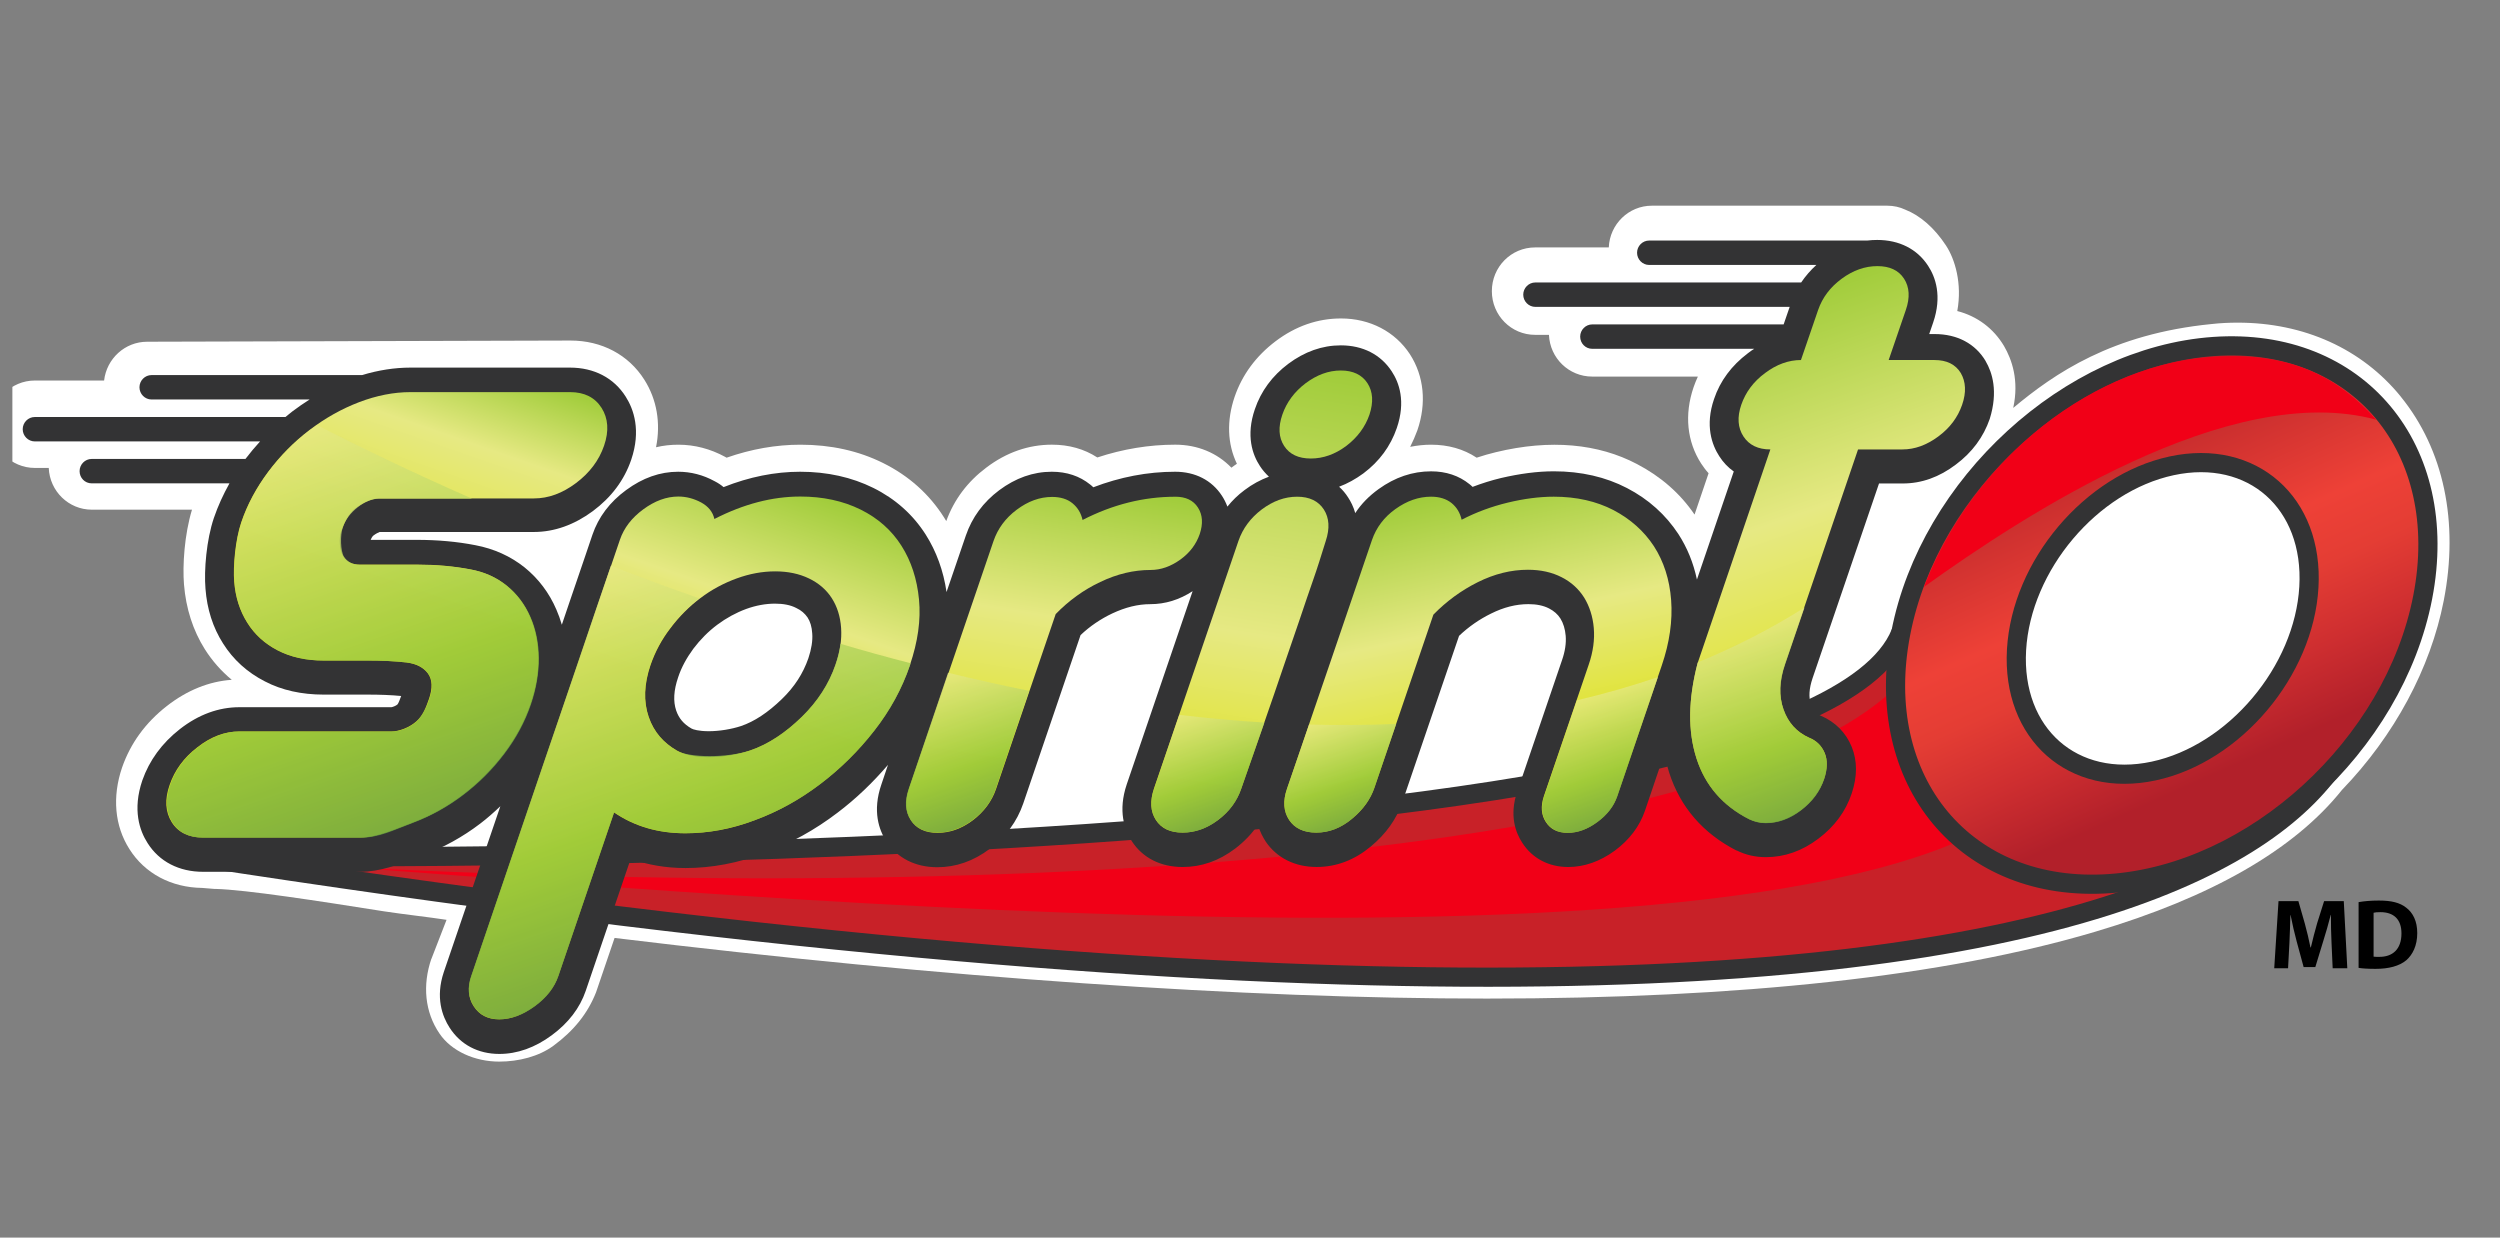 <svg fill="none" height="50" viewBox="0 0 101 50" width="101" xmlns="http://www.w3.org/2000/svg" xmlns:xlink="http://www.w3.org/1999/xlink"><rect x="0" y="0" width="101" height="50" fill="#808080" stroke="none"/><linearGradient id="a" gradientUnits="userSpaceOnUse" x1="83.401" x2="91.399" y1="15.928" y2="33.708"><stop offset="0" stop-color="#ac1f27"/><stop offset=".417" stop-color="#ee4137"/><stop offset=".54" stop-color="#e43d34"/><stop offset=".693" stop-color="#ce2e30"/><stop offset=".847" stop-color="#b2202a"/></linearGradient><linearGradient id="b" gradientUnits="userSpaceOnUse" x1="12.01" x2="19.266" y1="35.278" y2="14.42"><stop offset=".54" stop-color="#dfe222"/><stop offset=".847" stop-color="#e6e983"/><stop offset="1" stop-color="#a0cc3a"/></linearGradient><linearGradient id="c" gradientUnits="userSpaceOnUse" x1="24.607" x2="32.612" y1="42.811" y2="19.797"><stop offset=".62" stop-color="#dfe222"/><stop offset=".797" stop-color="#e6e983"/><stop offset="1" stop-color="#a0cc3a"/></linearGradient><linearGradient id="d" gradientUnits="userSpaceOnUse" x1="41.414" x2="43.78" y1="34.237" y2="19.454"><stop offset=".196" stop-color="#dfe222"/><stop offset=".626" stop-color="#e6e983"/><stop offset="1" stop-color="#a0cc3a"/></linearGradient><linearGradient id="e" gradientUnits="userSpaceOnUse" x1="49.463" x2="52.543" y1="33.933" y2="14.684"><stop offset=".086" stop-color="#dfe222"/><stop offset=".429" stop-color="#e6e983"/><stop offset="1" stop-color="#a0cc3a"/></linearGradient><linearGradient id="f" gradientUnits="userSpaceOnUse" x1="60.94" x2="57.891" y1="34.199" y2="20.001"><stop offset=".245" stop-color="#dfe222"/><stop offset=".62" stop-color="#e6e983"/><stop offset="1" stop-color="#a0cc3a"/></linearGradient><linearGradient id="g" gradientUnits="userSpaceOnUse" x1="76.823" x2="70.245" y1="31.461" y2="12.551"><stop offset=".16" stop-color="#dfe222"/><stop offset=".571" stop-color="#e6e983"/><stop offset="1" stop-color="#a0cc3a"/></linearGradient><linearGradient id="h"><stop offset="0" stop-color="#629f44"/><stop offset=".362" stop-color="#8ec53f"/><stop offset="1" stop-color="#e7e984"/></linearGradient><linearGradient id="i" gradientUnits="userSpaceOnUse" x1="15.726" x2="10.312" xlink:href="#h" y1="33.613" y2="18.048"/><linearGradient id="j" gradientUnits="userSpaceOnUse" x1="29.43" x2="24.193" xlink:href="#h" y1="38.079" y2="23.022"/><linearGradient id="k" gradientUnits="userSpaceOnUse" x1="40.016" x2="38.019" xlink:href="#h" y1="33.019" y2="27.277"/><linearGradient id="l" gradientUnits="userSpaceOnUse" x1="49.552" x2="48.021" xlink:href="#h" y1="33.15" y2="28.749"/><linearGradient id="m" gradientUnits="userSpaceOnUse" x1="65.615" x2="63.962" xlink:href="#h" y1="32.955" y2="28.202"/><linearGradient id="n" gradientUnits="userSpaceOnUse" x1="54.9" x2="53.472" xlink:href="#h" y1="33.172" y2="29.067"/><linearGradient id="o" gradientUnits="userSpaceOnUse" x1="72.549" x2="69.976" xlink:href="#h" y1="32.961" y2="25.564"/><clipPath id="p"><path d="m.5 0h100v50h-100z"/></clipPath><g clip-path="url(#p)"><path d="m96.988 16.018c-1.567-1.925-3.905-2.983-6.583-2.983-.346 0-.701.016-1.055.056-4.024.398-6.339 1.989-8.016 3.389.244-1.114-.055-1.957-.37-2.498-.425-.716-1.087-1.209-1.89-1.416.205-1.114-.095-2.1-.457-2.649-.465-.708-1.039-1.209-1.646-1.448-.22-.103-.465-.159-.724-.159h-9.512c-.937 0-1.701.748-1.74 1.686h-2.976c-.969 0-1.748.787-1.748 1.766s.78 1.766 1.748 1.766h.559c.039.939.803 1.686 1.748 1.686h4.268c-.063.143-.126.286-.173.429-.378 1.106-.268 2.196.307 3.086.095.143.189.271.299.39l-.567 1.67c-.583-.859-1.37-1.543-2.331-2.044-1.559-.819-3.488-1.01-5.693-.477-.26.064-.52.135-.779.223-.528-.35-1.15-.525-1.843-.525-.283 0-.567.032-.843.087.11-.215.205-.438.291-.668.378-1.098.268-2.188-.299-3.071-.599-.915-1.614-1.448-2.787-1.448-.945 0-1.835.31-2.646.923-.787.597-1.347 1.352-1.654 2.251-.323.955-.291 1.893.095 2.697-.071.048-.142.095-.213.151l-.008.008c-.575-.597-1.37-.931-2.268-.931-1.055 0-2.118.175-3.15.517-.527-.342-1.142-.517-1.835-.517-.945 0-1.835.31-2.646.923-.764.573-1.307 1.297-1.622 2.164-.032-.048-.055-.095-.087-.143-.599-.947-1.425-1.686-2.465-2.203-.992-.493-2.11-.74-3.339-.74-.984 0-1.984.175-2.984.525-.016-.008-.039-.024-.055-.032-.598-.326-1.236-.493-1.89-.493-.307 0-.606.032-.905.103.197-.978.032-1.933-.472-2.728-.638-1.01-1.724-1.583-2.984-1.583l-17.102.048c-.898 0-1.638.684-1.74 1.567h-2.795c-.969 0-1.748.787-1.748 1.766s.78 1.766 1.748 1.766h.559c.039.939.803 1.686 1.74 1.686h4.047c-.307 1.01-.386 2.259-.323 3.023.079.97.362 1.853.843 2.617.299.469.661.883 1.087 1.233-.921.064-1.803.422-2.622 1.058-.866.676-1.472 1.511-1.811 2.49-.402 1.185-.299 2.355.299 3.293.622.986 1.693 1.551 2.937 1.567l.488.04h.047c1.236.032 4.205.493 6.819.907.779.119 1.858.239 2.52.342l-.598 1.543c0 .016-.008.024-.016.032-.362 1.058-.268 2.148.331 3.023.48.708 1.425 1.13 2.409 1.13.787 0 1.606-.207 2.197-.644.819-.605 1.378-1.297 1.717-2.156l.748-2.196c13.354 1.623 25.472 2.45 35.236 2.45h.008c10.276 0 18.551-.907 24.583-2.704 4.693-1.392 8.039-3.317 9.961-5.727 2.118-2.196 3.575-4.908 4.11-7.644.622-3.182 0-6.109-1.74-8.249z" fill="#fff"/><path d="m95.492 26.423c.386 2.45 1.213 21.97-87.835 8.153 0 0 65.016 1.145 69.126-8.997" fill="#c82128"/><path d="m95.492 26.423c.386 2.45 1.213 21.97-87.835 8.153 0 0 65.016 1.145 69.126-8.997" stroke="#333334" stroke-linecap="round" stroke-linejoin="round" stroke-miterlimit="10" stroke-width=".775"/><path d="m83.272 30.631-5.913-3.77c-4.819 6.992-31.811 9.816-63.504 8.161 19.528 1.44 64.614 5.505 69.417-4.391z" fill="#f10017"/><path d="m89.437 13.998c-5.827.406-11.488 5.584-12.646 11.582-1.165 5.99 2.614 10.524 8.441 10.118 5.819-.406 11.488-5.584 12.646-11.574 1.165-5.998-2.622-10.532-8.441-10.126z" style="stroke:#333334;stroke-width:.775;stroke-miterlimit:10;stroke-linecap:round;stroke-linejoin:round;fill:url(#a)"/><path d="m87.736 18.819c-3.26.7-6.071 4.025-6.268 7.43-.197 3.405 2.283 5.6 5.543 4.9 3.26-.7 6.071-4.025 6.268-7.43.197-3.405-2.284-5.6-5.543-4.9z" style="fill:#fff;stroke:#333334;stroke-width:.775;stroke-miterlimit:10;stroke-linecap:round;stroke-linejoin:round"/><path d="m89.689 14.396c-5.079.199-9.976 4.16-11.961 9.315 3.984-2.856 12.362-8.376 18.276-6.753-1.551-1.742-3.449-2.681-6.315-2.561z" fill="#f10017"/><path d="m80.224 14.594c-.417-.708-1.15-1.098-2.063-1.098h-.221l.158-.461c.37-1.074.095-1.845-.205-2.299-.441-.676-1.165-1.042-2.055-1.042-.134 0-.268.008-.402.024h-8.811c-.268 0-.488.223-.488.493 0 .27.22.493.488.493h6.756c-.236.215-.441.453-.614.708h-10.74c-.268 0-.488.223-.488.493s.221.493.488.493h10.276l-.244.708h-7.732c-.268 0-.488.223-.488.493 0 .271.213.493.488.493h6.543c-.087.056-.173.111-.26.183-.653.493-1.118 1.114-1.362 1.845-.37 1.074-.087 1.853.213 2.315.158.247.354.453.583.613l-1.488 4.367c-.142-.676-.394-1.289-.748-1.837-.512-.779-1.205-1.408-2.079-1.861-.858-.446-1.85-.676-2.953-.676-.669 0-1.378.096-2.134.271-.394.095-.772.215-1.15.358-.039-.04-.087-.08-.126-.111-.425-.342-.945-.517-1.551-.517-.748 0-1.457.239-2.118.716-.386.278-.701.597-.945.971-.071-.255-.181-.469-.291-.636-.102-.159-.221-.302-.362-.429.339-.127.669-.31.984-.541.646-.485 1.095-1.098 1.347-1.83.37-1.074.095-1.837-.205-2.291-.441-.676-1.165-1.05-2.055-1.05-.756 0-1.465.255-2.126.748-.646.485-1.102 1.106-1.347 1.83-.37 1.074-.095 1.845.205 2.299.102.159.228.302.362.429-.339.127-.669.302-.984.541-.268.199-.496.422-.693.668-.063-.167-.142-.318-.221-.438-.409-.628-1.079-.971-1.89-.971-1.118 0-2.228.215-3.307.628-.039-.04-.087-.08-.126-.111-.425-.342-.945-.517-1.551-.517-.756 0-1.465.255-2.126.748-.646.485-1.095 1.098-1.346 1.829l-.78 2.283c-.126-.859-.409-1.639-.843-2.323-.512-.803-1.22-1.44-2.118-1.885-.866-.429-1.858-.652-2.953-.652-1.016 0-2.055.207-3.094.621-.102-.087-.221-.167-.362-.239-.465-.255-.961-.382-1.472-.382-.732 0-1.433.247-2.102.74-.661.485-1.118 1.09-1.362 1.806l-.299.883-.646 1.893-.291.859c-.063-.215-.134-.414-.221-.613-.291-.676-.724-1.249-1.283-1.702-.567-.453-1.236-.756-1.992-.899-.732-.143-1.52-.215-2.354-.215h-1.874c.055-.127.095-.159.102-.167.11-.087.22-.135.26-.151h6.228c.827 0 1.63-.286 2.386-.843.748-.557 1.268-1.249 1.551-2.076.402-1.185.102-2.036-.221-2.545-.48-.764-1.284-1.177-2.252-1.177h-6.449c-.638 0-1.291.103-1.953.302h-8.504c-.268 0-.488.223-.488.493 0 .271.22.493.488.493h6.386c-.236.151-.472.31-.701.485-.095.072-.181.151-.276.223h-10.126c-.268 0-.488.223-.488.493 0 .27.22.493.488.493h9.102c-.205.223-.402.461-.591.708h-6.213c-.268 0-.488.223-.488.493 0 .27.213.493.488.493h5.567c-.252.453-.465.915-.63 1.4-.299.883-.402 2.108-.339 2.856.063.827.299 1.567.709 2.211.409.652.976 1.169 1.693 1.535.685.358 1.488.533 2.37.533h1.772c.496 0 .953.016 1.362.056-.047.127-.11.302-.15.342-.063.056-.189.103-.244.111h-6.142c-.835 0-1.646.294-2.402.883-.724.565-1.236 1.265-1.52 2.076-.402 1.185-.11 2.028.213 2.53.472.748 1.268 1.161 2.244 1.161h6.339c.803 0 1.543-.286 2.197-.541.11-.048.228-.087.346-.127.827-.31 1.606-.74 2.315-1.281.283-.215.551-.453.811-.7l-2.284 6.698c-.346 1.026-.063 1.79.236 2.251.441.684 1.15 1.058 2.008 1.058.724 0 1.441-.255 2.118-.756.669-.493 1.134-1.098 1.37-1.79l1.819-5.338c.685.247 1.425.374 2.213.374 1.047 0 2.126-.199 3.197-.605 1.047-.39 2.039-.939 2.945-1.631.748-.565 1.425-1.217 2.039-1.933l-.268.795c-.37 1.074-.095 1.845.205 2.299.433.668 1.165 1.042 2.055 1.042.748 0 1.464-.247 2.126-.748.646-.485 1.095-1.098 1.347-1.83l2.315-6.801c.378-.358.811-.652 1.283-.875.528-.247 1.032-.374 1.535-.374.599 0 1.173-.175 1.709-.525l-2.661 7.803c-.362 1.074-.095 1.837.205 2.299.441.676 1.165 1.042 2.055 1.042.756 0 1.465-.247 2.126-.748.362-.278.669-.597.913-.955.079.27.197.493.315.676.449.66 1.181 1.026 2.055 1.026.795 0 1.528-.278 2.189-.827.614-.509 1.039-1.106 1.268-1.774l2.299-6.737c.386-.366.819-.668 1.291-.899.512-.255 1.008-.382 1.512-.382.323 0 .606.056.835.175.197.103.346.231.457.406.118.191.189.422.213.7.024.294-.024.628-.15.986l-1.811 5.314c-.323.955-.063 1.655.212 2.068.402.621 1.063.971 1.85.971.646 0 1.284-.223 1.882-.66.591-.438 1-.978 1.22-1.615l.787-2.323c.047.263.11.525.189.78.449 1.4 1.37 2.458 2.716 3.15h.008.008c.362.183.764.27 1.173.27.756 0 1.465-.247 2.126-.748.646-.485 1.102-1.098 1.346-1.829.228-.684.228-1.312 0-1.877-.236-.581-.669-1.01-1.244-1.257-.205-.087-.315-.223-.402-.461-.102-.286-.079-.636.063-1.058l2.685-7.867h.961c.756 0 1.472-.255 2.142-.764.661-.493 1.118-1.114 1.37-1.845.346-1.114.102-1.877-.165-2.331zm-47.567 12.003c-.213.613-.559 1.153-1.071 1.647-.559.541-1.11.907-1.654 1.09-.386.127-.874.207-1.299.207-.409 0-.638-.072-.701-.111-.315-.183-.504-.406-.614-.724-.126-.374-.102-.811.079-1.344.134-.406.346-.787.614-1.153.283-.374.606-.7.969-.971.362-.27.756-.485 1.165-.636.394-.143.787-.215 1.165-.215.339 0 .63.056.858.175.205.095.346.223.457.382.11.167.173.382.189.644.024.294-.032.636-.157 1.01z" fill="#333334"/><path d="m16.437 26.765c-.488-.056-1.016-.08-1.598-.08-.575 0-1.173 0-1.772 0-.701 0-1.315-.135-1.843-.406-.528-.27-.937-.644-1.236-1.122-.299-.477-.48-1.034-.528-1.663-.047-.628.047-1.686.283-2.386.244-.724.614-1.408 1.095-2.052s1.039-1.209 1.669-1.686c.63-.477 1.291-.851 2-1.122.709-.27 1.401-.406 2.079-.406h6.449c.575 0 1 .215 1.268.636.268.422.307.931.102 1.527s-.583 1.098-1.134 1.511c-.551.414-1.118.621-1.701.621h-6.26c-.299 0-.661.175-.961.406-.291.231-.457.613-.567.923-.102.31-.055.795.087 1.018.142.223.362.326.661.326h2.323c.764 0 1.48.064 2.142.191.567.103 1.063.326 1.472.66.409.334.732.756.945 1.257.22.501.331 1.058.339 1.663.008.605-.102 1.233-.323 1.877-.236.692-.598 1.36-1.071 1.989-.48.628-1.032 1.185-1.661 1.663-.63.477-1.299.851-2.024 1.122-.724.27-1.433.605-2.134.605h-6.339c-.575 0-1-.207-1.26-.62-.26-.414-.291-.915-.087-1.503.205-.597.575-1.106 1.126-1.527.551-.43 1.11-.636 1.685-.636h6.15c.299 0 .724-.151 1.016-.414.276-.247.394-.597.504-.907.15-.438.134-.78-.047-1.026-.181-.239-.465-.39-.85-.438z" fill="url(#b)"/><path d="m19.043 39.437 3-8.814c.378-1.106.74-2.179 1.102-3.229.354-1.042.677-1.981.953-2.808.283-.827.598-1.75.945-2.776.165-.485.48-.891.945-1.233.465-.342.937-.517 1.417-.517.315 0 .622.08.921.239.291.159.472.382.535.668 1.181-.605 2.338-.907 3.472-.907.913 0 1.724.175 2.433.525.709.35 1.26.843 1.653 1.464.394.621.63 1.344.709 2.172.079.827-.047 1.71-.37 2.657s-.803 1.822-1.441 2.641c-.638.819-1.362 1.535-2.181 2.156-.819.621-1.701 1.114-2.654 1.464-.945.358-1.882.525-2.795.525-1.095 0-2.055-.278-2.882-.843l-2.252 6.61c-.158.461-.472.867-.953 1.217s-.953.533-1.433.533c-.457 0-.803-.175-1.032-.533-.22-.334-.252-.748-.094-1.209zm7.244-12.584c-.268.787-.291 1.488-.079 2.108.213.628.614 1.058 1.134 1.36.701.406 2.055.302 2.961 0 .756-.255 1.449-.732 2.095-1.36.638-.62 1.095-1.328 1.362-2.108.181-.525.252-1.018.221-1.48s-.158-.867-.378-1.209c-.221-.342-.527-.605-.921-.795s-.85-.286-1.362-.286c-.52 0-1.039.096-1.559.286s-1.016.453-1.465.795c-.457.342-.858.748-1.205 1.209-.362.469-.622.963-.803 1.48z" fill="url(#c)"/><path d="m47.484 20.067c.417 0 .725.143.913.438.189.294.213.652.071 1.074-.142.406-.394.748-.779 1.026-.386.278-.787.422-1.205.422-.677 0-1.354.159-2.031.485-.677.318-1.276.756-1.803 1.297l-2.409 7.064c-.173.501-.488.923-.937 1.265-.457.342-.929.509-1.425.509-.496 0-.858-.167-1.079-.509s-.244-.764-.079-1.265l3.417-10.015c.173-.501.48-.923.937-1.265.457-.342.929-.517 1.433-.517.339 0 .614.087.819.255.213.175.346.398.409.676 1.22-.628 2.473-.939 3.748-.939z" fill="url(#d)"/><path d="m50.035 21.849c.173-.501.488-.923.937-1.265.457-.342.929-.517 1.433-.517.496 0 .858.175 1.079.517.22.342.244.764.079 1.265-.181.581-.346 1.114-.512 1.583s-.346 1.01-.551 1.615c-.205.605-.417 1.217-.63 1.837-.496 1.472-1.079 3.126-1.724 4.979-.173.501-.48.923-.937 1.265-.457.342-.929.509-1.433.509-.496 0-.858-.167-1.079-.509-.221-.342-.244-.764-.079-1.265zm1.772-5.099c.173-.501.488-.923.937-1.265.457-.342.929-.517 1.425-.517s.858.175 1.079.517c.22.342.244.764.079 1.265-.173.501-.488.923-.937 1.265-.457.342-.937.509-1.433.509s-.858-.167-1.079-.509c-.221-.342-.244-.764-.071-1.265z" fill="url(#e)"/><path d="m65.334 32.166c-.134.398-.402.748-.803 1.042-.394.294-.795.438-1.197.438s-.693-.143-.882-.438c-.189-.286-.213-.636-.079-1.042l1.811-5.314c.181-.525.244-1.018.205-1.48-.039-.461-.173-.875-.386-1.225-.221-.35-.52-.628-.913-.827-.386-.199-.843-.302-1.362-.302-.677 0-1.354.167-2.024.501-.669.334-1.268.771-1.795 1.312l-2.386 7c-.158.461-.457.883-.905 1.249-.449.374-.929.557-1.441.557-.496 0-.866-.167-1.095-.509-.228-.342-.26-.764-.087-1.265.197-.581.378-1.114.543-1.583.158-.469.346-1.01.551-1.615.205-.605.417-1.217.63-1.838l1.709-5.011c.173-.501.488-.923.945-1.249.465-.334.945-.501 1.441-.501.339 0 .614.087.827.255.213.175.346.398.409.676.583-.302 1.205-.533 1.866-.692.661-.159 1.283-.239 1.858-.239.913 0 1.717.183 2.409.541.693.366 1.236.851 1.638 1.464.394.613.63 1.336.693 2.172s-.063 1.718-.378 2.641z" fill="url(#f)"/><path d="m72.113 26.821c-.236.684-.252 1.297-.063 1.837.189.541.543.923 1.039 1.145.299.119.504.326.63.62.118.294.11.636-.024 1.042-.173.501-.488.923-.937 1.265-.457.342-.937.517-1.425.517-.236 0-.457-.056-.661-.151-1.071-.541-1.78-1.36-2.134-2.458-.354-1.098-.339-2.378.047-3.85l2.937-8.631c-.496 0-.858-.175-1.087-.525-.228-.35-.26-.779-.087-1.281.173-.501.488-.931.961-1.281.465-.35.953-.525 1.449-.525l.693-2.02c.173-.501.488-.923.953-1.265.465-.342.945-.509 1.441-.509s.858.167 1.079.509c.221.342.244.764.071 1.265l-.693 2.02h1.85c.496 0 .85.175 1.063.525.205.35.228.78.055 1.281-.173.501-.488.931-.961 1.281-.472.35-.953.525-1.449.525h-1.795z" fill="url(#g)"/><g opacity=".77"><path d="m12.516 17.379c-.63.477-1.181 1.042-1.669 1.678-.48.644-.85 1.328-1.094 2.052-.236.7-.331 1.75-.283 2.386.047.636.22 1.185.528 1.663.299.477.717.851 1.236 1.122.527.27 1.142.406 1.843.406h1.772c.575 0 1.11.024 1.599.08.386.048.669.199.85.446s.197.589.047 1.026c-.102.31-.307.772-.606.986-.299.215-.598.326-.905.326h-6.15c-.575 0-1.142.215-1.685.636-.551.422-.921.931-1.126 1.527-.205.589-.173 1.098.087 1.511s.685.621 1.26.621h6.331c.764 0 1.315-.294 2.142-.605.717-.27 1.394-.644 2.024-1.122.63-.477 1.181-1.026 1.661-1.663.48-.628.835-1.297 1.071-1.989.221-.644.323-1.273.323-1.877-.008-.605-.118-1.161-.339-1.663s-.535-.923-.945-1.257c-.417-.334-.905-.557-1.472-.66-.661-.127-1.37-.191-2.142-.191-.764 0-1.535 0-2.315 0-.299 0-.52-.111-.661-.326-.142-.223-.158-.875-.047-1.185.102-.31.307-.581.598-.811.291-.231.591-.35.89-.35h3.732c-2.606-1.145-4.748-2.195-6.26-2.967-.102.072-.197.135-.291.199z" fill="url(#i)"/><path d="m33.752 26.845c-.268.787-.724 1.488-1.362 2.116-.638.62-1.339 1.106-2.095 1.36-.898.302-2.457.302-2.961 0-.52-.31-.921-.732-1.134-1.36-.213-.621-.189-1.329.079-2.116.181-.525.441-1.018.787-1.48.339-.453.732-.851 1.181-1.193-1.236-.429-2.425-.875-3.567-1.32-.213.613-.409 1.193-.591 1.726-.283.827-.598 1.758-.953 2.808-.354 1.05-.725 2.124-1.102 3.229l-3 8.814c-.158.461-.126.867.11 1.225.228.35.575.525 1.032.525.48 0 .953-.175 1.433-.525s.795-.764.953-1.225l2.252-6.61c.827.565 1.787.843 2.882.843.913 0 1.85-.175 2.795-.525s1.827-.835 2.654-1.464c.819-.621 1.551-1.344 2.181-2.156.638-.811 1.118-1.694 1.441-2.641.008-.024.016-.056.024-.08-.961-.247-1.905-.509-2.835-.787-.039.271-.102.549-.205.835z" fill="url(#j)"/><path d="m36.712 31.864c-.173.501-.15.923.079 1.265.221.342.583.509 1.079.509.496 0 .976-.167 1.425-.509.457-.342.772-.764.937-1.265l1.346-3.953c-1.102-.223-2.197-.469-3.276-.732z" fill="url(#k)"/><path d="m46.626 31.864c-.173.501-.15.923.079 1.265.221.342.583.509 1.079.509.496 0 .976-.167 1.425-.509.457-.342.772-.764.937-1.265.331-.939.646-1.829.937-2.673-1.15-.072-2.299-.175-3.441-.31z" fill="url(#l)"/><path d="m62.382 32.166c-.134.398-.11.748.079 1.042.189.294.48.438.882.438.402 0 .795-.143 1.197-.438.394-.286.661-.636.803-1.042l1.638-4.812c-1.071.366-2.165.676-3.276.939z" fill="url(#m)"/><path d="m52.886 29.271c-.126.366-.236.7-.346 1.01-.165.469-.346 1.002-.543 1.583-.173.501-.142.923.087 1.265.228.342.598.509 1.095.509.52 0 1-.191 1.441-.557.441-.374.748-.787.905-1.249l.882-2.585c-1.157.048-2.339.056-3.52.024z" fill="url(#n)"/><path d="m73.099 29.812c-.504-.223-.85-.605-1.039-1.145-.197-.541-.173-1.153.063-1.837l.779-2.283c-1.378.867-2.819 1.599-4.307 2.211l-.016.04c-.378 1.472-.394 2.752-.039 3.85.354 1.098 1.063 1.917 2.134 2.458.205.095.425.151.661.151.496 0 .976-.167 1.425-.517.457-.342.772-.764.937-1.265.134-.406.142-.748.024-1.042-.118-.294-.323-.501-.622-.621z" fill="url(#o)"/></g><g fill="#000"><path d="m94.193 38.076c-.016-.326-.024-.716-.024-1.114h-.008c-.087.342-.197.732-.299 1.05l-.323 1.058h-.472l-.283-1.042c-.087-.318-.173-.7-.244-1.058h-.008c-.008.366-.024.78-.039 1.122l-.055 1.026h-.559l.173-2.712h.803l.26.907c.087.31.165.652.228.963h.016c.071-.31.165-.668.252-.971l.283-.899h.795l.142 2.712h-.591z"/><path d="m95.287 36.446c.221-.04.512-.064.819-.064.512 0 .85.087 1.102.286.276.207.449.549.449 1.026 0 .517-.189.875-.441 1.098-.283.239-.717.35-1.244.35-.315 0-.543-.016-.685-.04zm.606 2.203c.055.008.142.008.213.008.551.008.913-.302.913-.947 0-.581-.323-.859-.85-.859-.134 0-.221.008-.276.024z"/></g></g></svg>